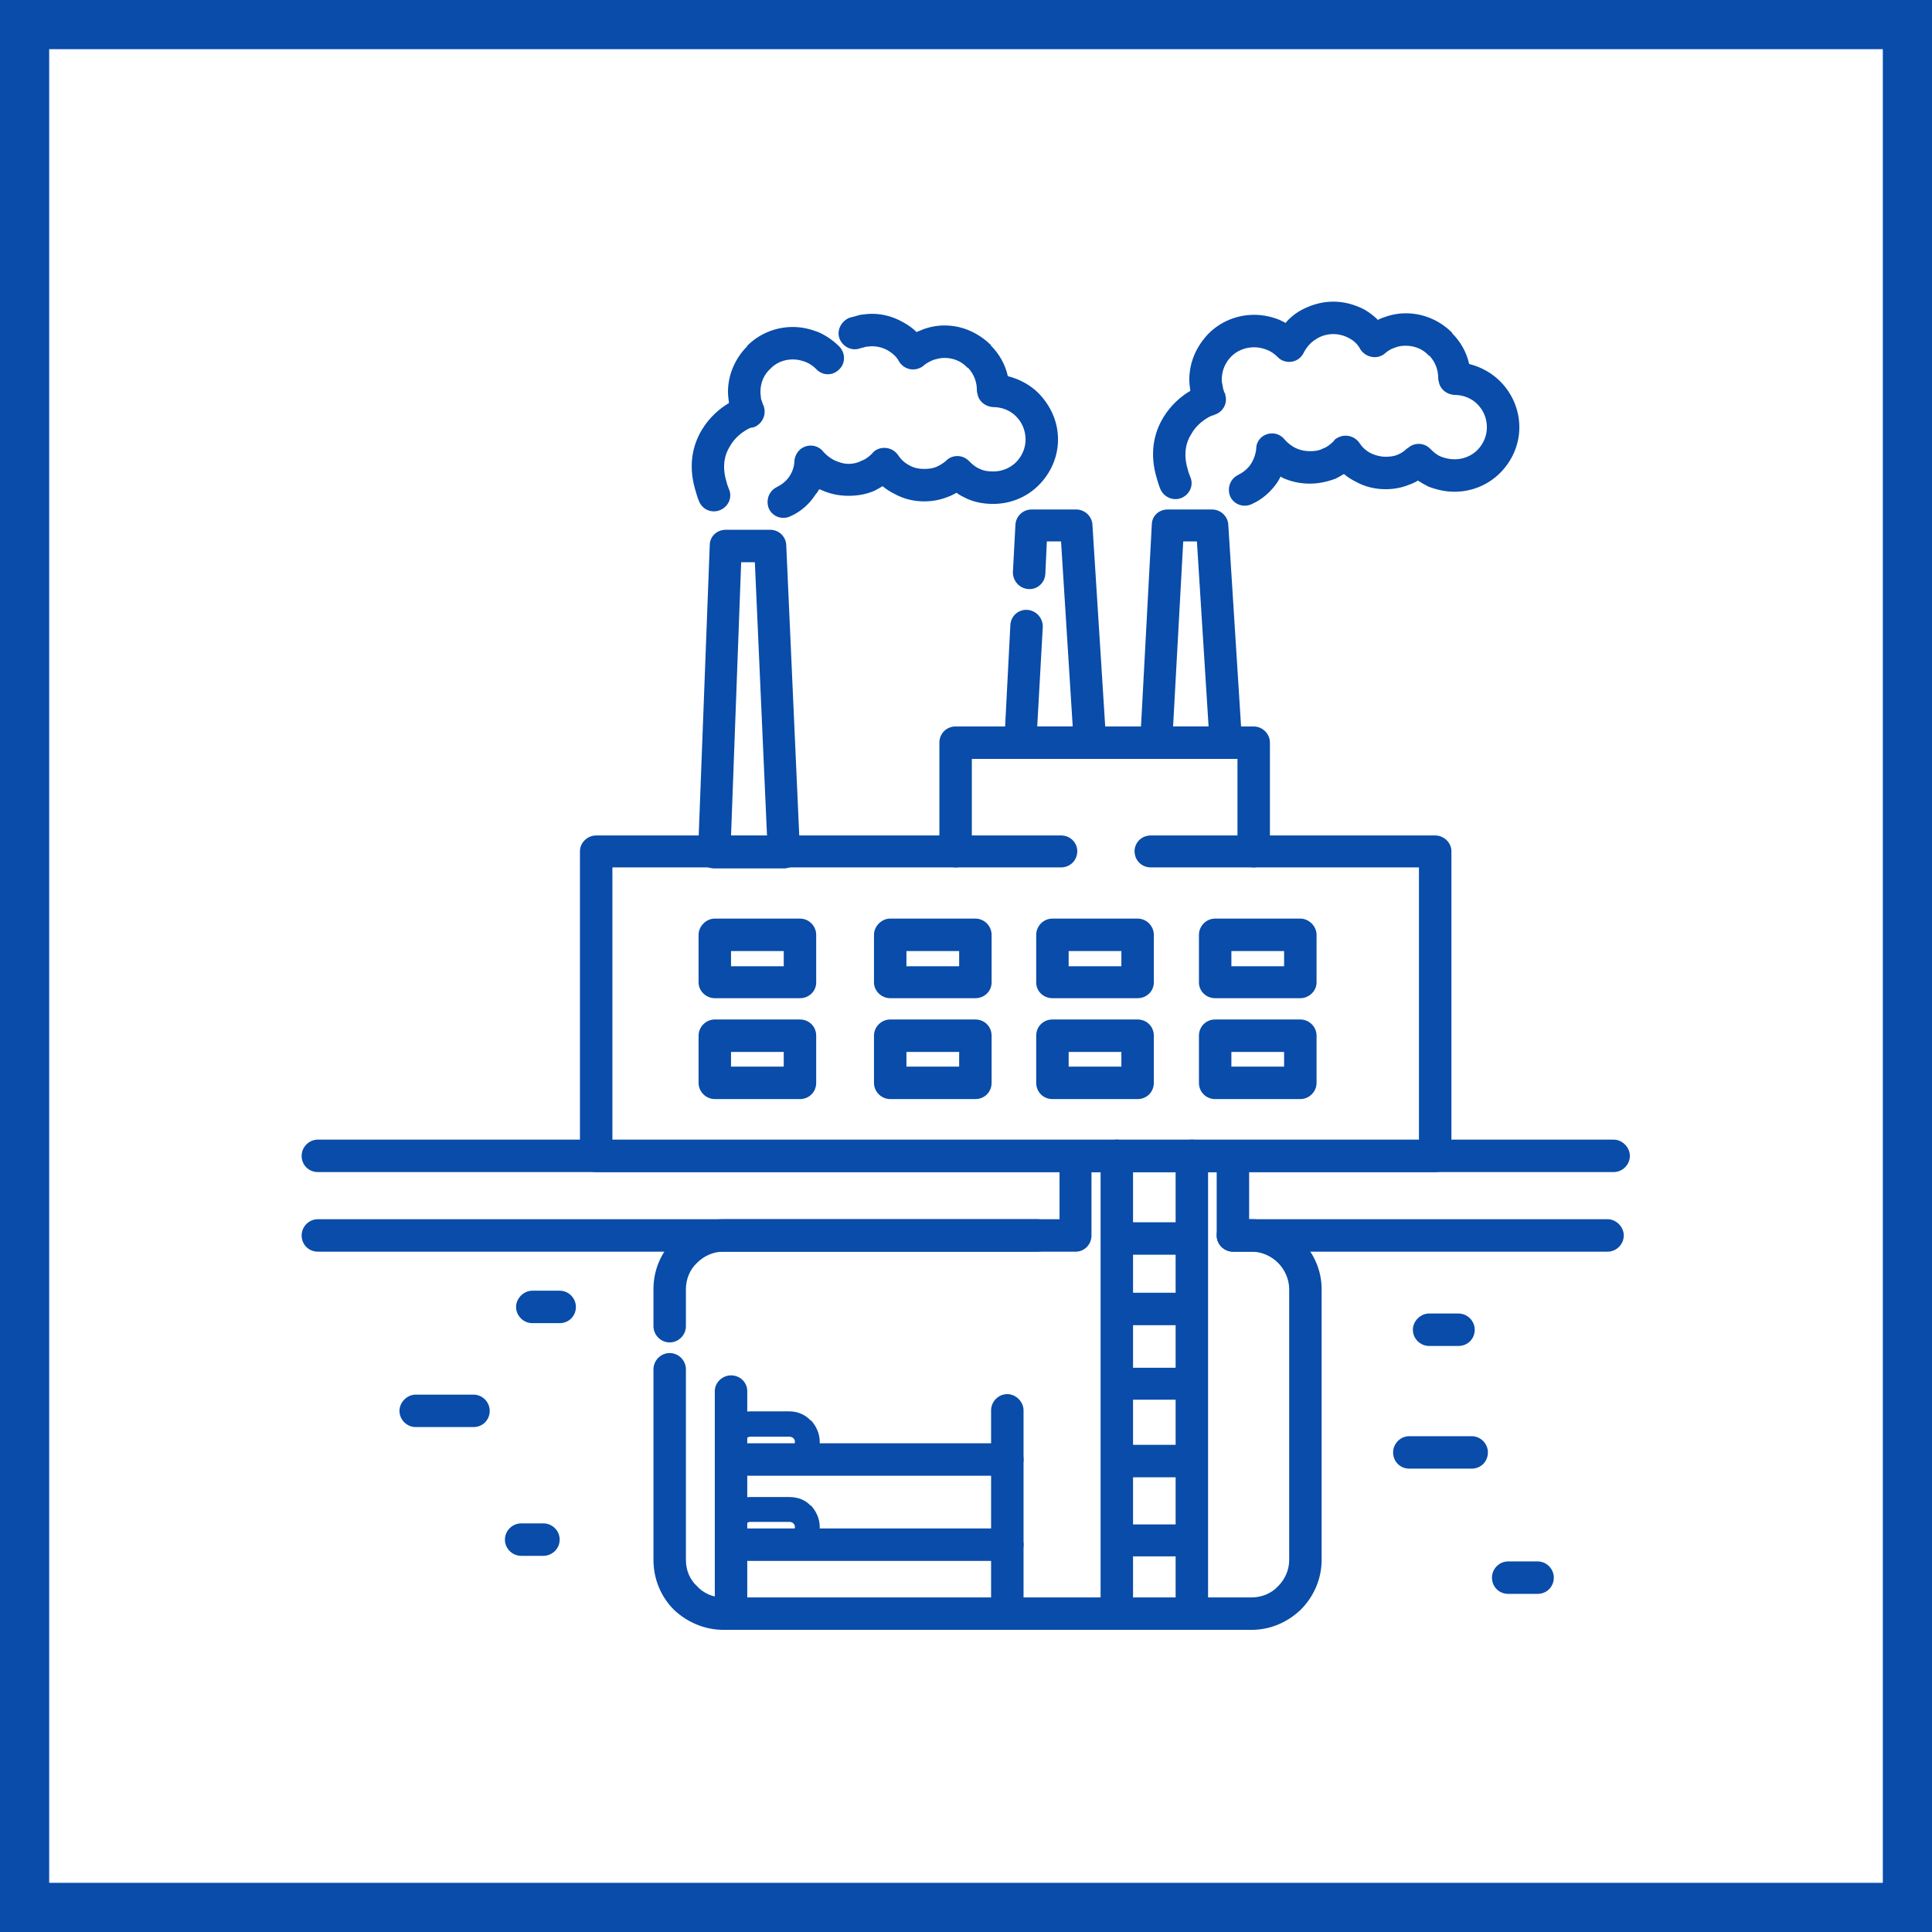<?xml version="1.0" encoding="UTF-8"?>
<!DOCTYPE svg PUBLIC "-//W3C//DTD SVG 1.0//EN" "http://www.w3.org/TR/2001/REC-SVG-20010904/DTD/svg10.dtd">
<!-- Creator: CorelDRAW 2020 (64-Bit) -->
<svg xmlns="http://www.w3.org/2000/svg" xml:space="preserve" width="800px" height="800px" version="1.0" style="shape-rendering:geometricPrecision; text-rendering:geometricPrecision; image-rendering:optimizeQuality; fill-rule:evenodd; clip-rule:evenodd"
viewBox="0 0 38.11 38.11"
 xmlns:xlink="http://www.w3.org/1999/xlink"
 xmlns:xodm="http://www.corel.com/coreldraw/odm/2003">
 <defs>
  <style type="text/css">
   <![CDATA[
    .fil0 {fill:#094CA9}
    .fil1 {fill:white}
    .fil2 {fill:#094CA9;fill-rule:nonzero}
   ]]>
  </style>
 </defs>
 <g id="Слой_x0020_1">
  <g id="_2123480742560">
   <g>
    <rect class="fil0" width="38.11" height="38.11"/>
    <rect class="fil1" x="0.97" y="0.97" width="36.17" height="36.17"/>
   </g>
   <g>
    <path class="fil2" d="M13.53 26.16c0,0.17 -0.14,0.32 -0.32,0.32 -0.18,0 -0.32,-0.15 -0.32,-0.32l0 -0.73c0,-0.38 0.15,-0.72 0.4,-0.97 0.25,-0.25 0.6,-0.41 0.98,-0.41l6.63 0 0 -1.25c0,-0.17 0.14,-0.31 0.32,-0.31l3.1 0c0.18,0 0.32,0.14 0.32,0.31l0 1.25 0.05 0c0.38,0 0.72,0.16 0.97,0.41 0.25,0.25 0.41,0.59 0.41,0.97l0 5.34c0,0.38 -0.16,0.73 -0.41,0.98 -0.25,0.24 -0.59,0.4 -0.97,0.4l-10.42 0c-0.38,0 -0.73,-0.16 -0.98,-0.4 -0.25,-0.25 -0.4,-0.6 -0.4,-0.98l0 -3.76c0,-0.17 0.14,-0.32 0.32,-0.32 0.18,0 0.32,0.15 0.32,0.32l0 3.76c0,0.21 0.08,0.39 0.22,0.52 0.13,0.14 0.31,0.22 0.52,0.22l10.42 0c0.2,0 0.39,-0.08 0.52,-0.22 0.13,-0.13 0.22,-0.31 0.22,-0.52l0 -5.34c0,-0.2 -0.09,-0.39 -0.22,-0.52 -0.13,-0.13 -0.32,-0.22 -0.52,-0.22l-0.37 0c-0.17,0 -0.32,-0.14 -0.32,-0.32l0 -1.25 -2.47 0 0 1.25c0,0.18 -0.14,0.32 -0.31,0.32l-6.95 0c-0.21,0 -0.39,0.09 -0.52,0.22 -0.14,0.13 -0.22,0.32 -0.22,0.52l0 0.73z"/>
    <path class="fil2" d="M14.1 27.44c0,-0.17 0.15,-0.31 0.32,-0.31 0.18,0 0.32,0.14 0.32,0.31l0 4.14c0,0.18 -0.14,0.32 -0.32,0.32 -0.17,0 -0.32,-0.14 -0.32,-0.32l0 -4.14z"/>
    <path class="fil2" d="M19.87 30.15c0.17,0 0.32,0.15 0.32,0.32 0,0.18 -0.15,0.32 -0.32,0.32l-5.45 0c-0.17,0 -0.32,-0.14 -0.32,-0.32 0,-0.17 0.15,-0.32 0.32,-0.32l5.45 0z"/>
    <path class="fil2" d="M15.57 30.02l-0.77 0c-0.03,0 -0.05,0.01 -0.07,0.03 -0.02,0.02 -0.03,0.04 -0.03,0.07 0,0.03 0.01,0.06 0.03,0.08 0.02,0.02 0.04,0.03 0.07,0.03l0.77 0c0.03,0 0.06,-0.01 0.08,-0.03 0.02,-0.02 0.03,-0.05 0.03,-0.08 0,-0.03 -0.01,-0.05 -0.03,-0.07l0 0c-0.02,-0.02 -0.05,-0.03 -0.08,-0.03zm-0.77 -0.49l0.77 0c0.17,0 0.32,0.06 0.42,0.17l0.01 0c0.1,0.11 0.17,0.26 0.17,0.42 0,0.17 -0.07,0.32 -0.17,0.42 -0.11,0.11 -0.26,0.18 -0.43,0.18l-0.77 0c-0.16,0 -0.31,-0.07 -0.42,-0.18 -0.11,-0.1 -0.17,-0.25 -0.17,-0.42 0,-0.16 0.06,-0.31 0.17,-0.42 0.11,-0.11 0.26,-0.17 0.42,-0.17z"/>
    <path class="fil2" d="M10.5 26.1c-0.17,0 -0.32,-0.14 -0.32,-0.32 0,-0.17 0.15,-0.32 0.32,-0.32l0.54 0c0.18,0 0.32,0.15 0.32,0.32 0,0.18 -0.14,0.32 -0.32,0.32l-0.54 0z"/>
    <path class="fil2" d="M10.28 30.69c-0.17,0 -0.32,-0.14 -0.32,-0.32 0,-0.18 0.15,-0.32 0.32,-0.32l0.44 0c0.17,0 0.32,0.14 0.32,0.32 0,0.18 -0.15,0.32 -0.32,0.32l-0.44 0z"/>
    <path class="fil2" d="M27.8 28.97c-0.18,0 -0.32,-0.14 -0.32,-0.32 0,-0.17 0.14,-0.32 0.32,-0.32l1.23 0c0.18,0 0.32,0.15 0.32,0.32 0,0.18 -0.14,0.32 -0.32,0.32l-1.23 0z"/>
    <path class="fil2" d="M8.2 28.15c-0.17,0 -0.32,-0.14 -0.32,-0.32 0,-0.17 0.15,-0.32 0.32,-0.32l1.14 0c0.18,0 0.32,0.15 0.32,0.32 0,0.18 -0.14,0.32 -0.32,0.32l-1.14 0z"/>
    <path class="fil2" d="M29.75 31.44c-0.18,0 -0.32,-0.14 -0.32,-0.32 0,-0.17 0.14,-0.32 0.32,-0.32l0.58 0c0.18,0 0.32,0.15 0.32,0.32 0,0.18 -0.14,0.32 -0.32,0.32l-0.58 0z"/>
    <path class="fil2" d="M6.27 23.12c-0.18,0 -0.32,-0.14 -0.32,-0.32 0,-0.17 0.14,-0.32 0.32,-0.32l25.56 0c0.17,0 0.32,0.15 0.32,0.32 0,0.18 -0.15,0.32 -0.32,0.32l-25.56 0z"/>
    <path class="fil2" d="M19.55 27.82c0,-0.17 0.14,-0.32 0.32,-0.32 0.17,0 0.32,0.15 0.32,0.32l0 3.76c0,0.18 -0.15,0.32 -0.32,0.32 -0.18,0 -0.32,-0.14 -0.32,-0.32l0 -3.76z"/>
    <path class="fil2" d="M19.87 28.47c0.17,0 0.32,0.15 0.32,0.32 0,0.18 -0.15,0.32 -0.32,0.32l-5.45 0c-0.17,0 -0.32,-0.14 -0.32,-0.32 0,-0.17 0.15,-0.32 0.32,-0.32l5.45 0z"/>
    <path class="fil2" d="M15.57 28.34l-0.77 0c-0.03,0 -0.05,0.01 -0.07,0.03l0 0c-0.02,0.02 -0.03,0.04 -0.03,0.07 0,0.03 0.01,0.06 0.03,0.08 0.02,0.01 0.04,0.03 0.07,0.03l0.77 0c0.03,0 0.06,-0.02 0.08,-0.03l0.01 -0.01c0.01,-0.02 0.02,-0.04 0.02,-0.07 0,-0.03 -0.01,-0.05 -0.03,-0.07l0 0c-0.02,-0.02 -0.05,-0.03 -0.08,-0.03zm-0.77 -0.5l0.77 0c0.17,0 0.32,0.07 0.42,0.18l0.01 0c0.1,0.11 0.17,0.26 0.17,0.42 0,0.16 -0.06,0.3 -0.16,0.4l-0.01 0.02c-0.11,0.11 -0.26,0.18 -0.43,0.18l-0.77 0c-0.16,0 -0.31,-0.07 -0.42,-0.18 -0.11,-0.11 -0.17,-0.26 -0.17,-0.42 0,-0.16 0.06,-0.31 0.17,-0.42l0 0c0.11,-0.11 0.26,-0.18 0.42,-0.18z"/>
    <path class="fil2" d="M21.71 22.8c0,-0.17 0.15,-0.32 0.32,-0.32 0.18,0 0.32,0.15 0.32,0.32l0 9.03c0,0.18 -0.14,0.32 -0.32,0.32 -0.17,0 -0.32,-0.14 -0.32,-0.32l0 -9.03z"/>
    <path class="fil2" d="M23.19 22.8c0,-0.17 0.14,-0.32 0.32,-0.32 0.18,0 0.32,0.15 0.32,0.32l0 8.79c0,0.17 -0.14,0.32 -0.32,0.32 -0.18,0 -0.32,-0.15 -0.32,-0.32l0 -8.79z"/>
    <path class="fil2" d="M22.1 30.7c-0.17,0 -0.32,-0.14 -0.32,-0.32 0,-0.17 0.15,-0.31 0.32,-0.31l1.2 0c0.18,0 0.32,0.14 0.32,0.31 0,0.18 -0.14,0.32 -0.32,0.32l-1.2 0z"/>
    <path class="fil2" d="M22.1 29.14c-0.17,0 -0.32,-0.15 -0.32,-0.32 0,-0.18 0.15,-0.32 0.32,-0.32l1.2 0c0.18,0 0.32,0.14 0.32,0.32 0,0.17 -0.14,0.32 -0.32,0.32l-1.2 0z"/>
    <path class="fil2" d="M22.1 27.61c-0.17,0 -0.32,-0.14 -0.32,-0.32 0,-0.17 0.15,-0.31 0.32,-0.31l1.2 0c0.18,0 0.32,0.14 0.32,0.31 0,0.18 -0.14,0.32 -0.32,0.32l-1.2 0z"/>
    <path class="fil2" d="M22.1 26.14c-0.17,0 -0.32,-0.14 -0.32,-0.32 0,-0.18 0.15,-0.32 0.32,-0.32l1.2 0c0.18,0 0.32,0.14 0.32,0.32 0,0.18 -0.14,0.32 -0.32,0.32l-1.2 0z"/>
    <path class="fil2" d="M22.1 24.75c-0.17,0 -0.32,-0.15 -0.32,-0.32 0,-0.18 0.15,-0.32 0.32,-0.32l1.2 0c0.18,0 0.32,0.14 0.32,0.32 0,0.17 -0.14,0.32 -0.32,0.32l-1.2 0z"/>
    <path class="fil2" d="M22.7 17.11c-0.18,0 -0.32,-0.14 -0.32,-0.32 0,-0.17 0.14,-0.31 0.32,-0.31l5.61 0c0.17,0 0.32,0.14 0.32,0.31l0 6.01c0,0.18 -0.15,0.32 -0.32,0.32l-16.55 0c-0.17,0 -0.32,-0.14 -0.32,-0.32l0 -6.01c0,-0.17 0.15,-0.31 0.32,-0.31l9.17 0c0.18,0 0.32,0.14 0.32,0.31 0,0.18 -0.14,0.32 -0.32,0.32l-8.85 0 0 5.38 15.91 0 0 -5.38 -5.29 0z"/>
    <path class="fil2" d="M19.17 16.8c0,0.17 -0.14,0.31 -0.32,0.31 -0.18,0 -0.32,-0.14 -0.32,-0.31l0 -2.15c0,-0.18 0.14,-0.32 0.32,-0.32l5.88 0c0.17,0 0.32,0.14 0.32,0.32l0 2.15c0,0.17 -0.15,0.31 -0.32,0.31 -0.18,0 -0.32,-0.14 -0.32,-0.31l0 -1.83 -5.24 0 0 1.83z"/>
    <path class="fil2" d="M14.1 20.11l1.68 0c0.18,0 0.32,0.14 0.32,0.32l0 0.93c0,0.18 -0.14,0.32 -0.32,0.32l-1.68 0c-0.17,0 -0.32,-0.14 -0.32,-0.32l0 -0.93c0,-0.18 0.15,-0.32 0.32,-0.32zm1.36 0.64l-1.04 0 0 0.29 1.04 0 0 -0.29z"/>
    <path class="fil2" d="M23.03 10.05l0.88 0c0.17,0 0.32,0.14 0.32,0.32l0.27 4.26c0.01,0.17 -0.12,0.33 -0.3,0.34l-1.39 0c-0.18,0 -0.32,-0.15 -0.32,-0.32l0.23 -4.3c0,-0.17 0.14,-0.3 0.31,-0.3zm0.58 0.63l-0.27 0 -0.2 3.65 0.7 0 -0.23 -3.65z"/>
    <path class="fil2" d="M23.48 9.41c0.07,0.16 -0.01,0.34 -0.17,0.41 -0.16,0.07 -0.35,-0.01 -0.42,-0.17 -0.03,-0.07 -0.05,-0.14 -0.07,-0.21 -0.15,-0.49 -0.06,-0.9 0.13,-1.21 0.14,-0.23 0.34,-0.41 0.53,-0.52 -0.01,-0.08 -0.02,-0.15 -0.02,-0.22 0,-0.36 0.15,-0.67 0.38,-0.91l0 0c0.23,-0.23 0.55,-0.37 0.9,-0.37 0.18,0 0.35,0.04 0.5,0.1 0.04,0.02 0.08,0.04 0.12,0.06 0.07,-0.09 0.16,-0.16 0.25,-0.22 0.2,-0.12 0.44,-0.2 0.69,-0.2 0.22,0 0.43,0.06 0.62,0.16 0.1,0.06 0.18,0.12 0.26,0.2 0.04,-0.02 0.08,-0.04 0.12,-0.05 0.13,-0.05 0.28,-0.08 0.43,-0.08 0.36,0 0.68,0.15 0.91,0.38l0.01 0.02c0.16,0.16 0.28,0.37 0.33,0.6 0.24,0.06 0.45,0.18 0.61,0.34 0.23,0.23 0.38,0.55 0.38,0.91 0,0.35 -0.15,0.67 -0.38,0.9 -0.23,0.23 -0.55,0.37 -0.9,0.37 -0.18,0 -0.35,-0.04 -0.51,-0.1 -0.08,-0.04 -0.15,-0.08 -0.21,-0.12 -0.05,0.03 -0.11,0.06 -0.17,0.08 -0.15,0.06 -0.3,0.09 -0.47,0.09 -0.21,0 -0.41,-0.05 -0.59,-0.15 -0.08,-0.04 -0.16,-0.09 -0.23,-0.15 -0.05,0.03 -0.1,0.06 -0.16,0.09 -0.16,0.06 -0.33,0.1 -0.51,0.1 -0.2,0 -0.38,-0.04 -0.55,-0.12l-0.03 -0.02c-0.02,0.04 -0.04,0.08 -0.06,0.11 -0.13,0.19 -0.3,0.34 -0.5,0.43 -0.16,0.08 -0.35,0.02 -0.43,-0.14 -0.07,-0.16 -0.01,-0.35 0.15,-0.43 0.1,-0.05 0.19,-0.12 0.25,-0.21 0.06,-0.09 0.1,-0.2 0.11,-0.31 0,-0.09 0.04,-0.17 0.11,-0.23 0.14,-0.11 0.34,-0.09 0.45,0.05 0.06,0.07 0.14,0.13 0.22,0.17 0.09,0.04 0.18,0.06 0.28,0.06 0.09,0 0.18,-0.01 0.25,-0.05 0.09,-0.03 0.16,-0.09 0.22,-0.15 0.01,-0.02 0.03,-0.04 0.05,-0.05 0.15,-0.1 0.35,-0.06 0.45,0.08 0.06,0.09 0.13,0.16 0.23,0.21 0.08,0.04 0.19,0.07 0.29,0.07 0.09,0 0.17,-0.01 0.24,-0.04 0.07,-0.03 0.13,-0.07 0.18,-0.12l0.02 -0.01c0.13,-0.12 0.33,-0.11 0.45,0.02 0.06,0.06 0.13,0.12 0.21,0.15 0.08,0.03 0.17,0.05 0.26,0.05 0.18,0 0.34,-0.07 0.45,-0.18l0 0c0.12,-0.12 0.19,-0.28 0.19,-0.45 0,-0.18 -0.07,-0.34 -0.19,-0.46 -0.11,-0.11 -0.27,-0.18 -0.45,-0.18l0 0c-0.16,-0.01 -0.29,-0.12 -0.31,-0.27 -0.01,-0.02 -0.01,-0.04 -0.01,-0.06 0,-0.17 -0.06,-0.32 -0.17,-0.44l-0.02 -0.01c-0.11,-0.12 -0.27,-0.19 -0.45,-0.19 -0.08,0 -0.15,0.01 -0.22,0.04 -0.07,0.02 -0.13,0.06 -0.19,0.11 -0.01,0.01 -0.02,0.02 -0.04,0.03 -0.15,0.09 -0.34,0.04 -0.44,-0.1 -0.05,-0.1 -0.13,-0.18 -0.23,-0.23 -0.09,-0.05 -0.2,-0.08 -0.31,-0.08 -0.13,0 -0.25,0.04 -0.34,0.1 -0.1,0.06 -0.18,0.15 -0.24,0.26 -0.01,0.03 -0.04,0.07 -0.07,0.1 -0.12,0.12 -0.33,0.12 -0.45,-0.01 -0.06,-0.06 -0.13,-0.11 -0.21,-0.14 -0.08,-0.03 -0.16,-0.05 -0.25,-0.05 -0.18,0 -0.34,0.07 -0.45,0.18 -0.12,0.12 -0.19,0.28 -0.19,0.46 0,0.04 0.01,0.09 0.02,0.13 0,0.04 0.02,0.08 0.03,0.12 0.01,0.01 0.02,0.03 0.02,0.05 0.05,0.17 -0.05,0.34 -0.21,0.39 -0.02,0.01 -0.04,0.02 -0.06,0.02l0 0c-0.13,0.06 -0.3,0.18 -0.4,0.36 -0.11,0.17 -0.16,0.41 -0.07,0.7 0.01,0.05 0.03,0.1 0.05,0.15z"/>
    <path class="fil2" d="M17.56 20.11l1.68 0c0.18,0 0.32,0.14 0.32,0.32l0 0.93c0,0.18 -0.14,0.32 -0.32,0.32l-1.68 0c-0.17,0 -0.32,-0.14 -0.32,-0.32l0 -0.93c0,-0.18 0.15,-0.32 0.32,-0.32zm1.36 0.64l-1.04 0 0 0.29 1.04 0 0 -0.29z"/>
    <path class="fil2" d="M23.97 20.11l1.68 0c0.17,0 0.32,0.14 0.32,0.32l0 0.93c0,0.18 -0.15,0.32 -0.32,0.32l-1.68 0c-0.18,0 -0.32,-0.14 -0.32,-0.32l0 -0.93c0,-0.18 0.14,-0.32 0.32,-0.32zm1.36 0.64l-1.04 0 0 0.29 1.04 0 0 -0.29z"/>
    <path class="fil2" d="M20.76 20.11l1.68 0c0.18,0 0.32,0.14 0.32,0.32l0 0.93c0,0.18 -0.14,0.32 -0.32,0.32l-1.68 0c-0.18,0 -0.32,-0.14 -0.32,-0.32l0 -0.93c0,-0.18 0.14,-0.32 0.32,-0.32zm1.36 0.64l-1.04 0 0 0.29 1.04 0 0 -0.29z"/>
    <path class="fil2" d="M14.1 18.12l1.68 0c0.18,0 0.32,0.15 0.32,0.32l0 0.94c0,0.17 -0.14,0.31 -0.32,0.31l-1.68 0c-0.17,0 -0.32,-0.14 -0.32,-0.31l0 -0.94c0,-0.17 0.15,-0.32 0.32,-0.32zm1.36 0.64l-1.04 0 0 0.3 1.04 0 0 -0.3z"/>
    <path class="fil2" d="M17.56 18.12l1.68 0c0.18,0 0.32,0.15 0.32,0.32l0 0.94c0,0.17 -0.14,0.31 -0.32,0.31l-1.68 0c-0.17,0 -0.32,-0.14 -0.32,-0.31l0 -0.94c0,-0.17 0.15,-0.32 0.32,-0.32zm1.36 0.64l-1.04 0 0 0.3 1.04 0 0 -0.3z"/>
    <path class="fil2" d="M23.97 18.12l1.68 0c0.17,0 0.32,0.15 0.32,0.32l0 0.94c0,0.17 -0.15,0.31 -0.32,0.31l-1.68 0c-0.18,0 -0.32,-0.14 -0.32,-0.31l0 -0.94c0,-0.17 0.14,-0.32 0.32,-0.32zm1.36 0.64l-1.04 0 0 0.3 1.04 0 0 -0.3z"/>
    <path class="fil2" d="M20.76 18.12l1.68 0c0.18,0 0.32,0.15 0.32,0.32l0 0.94c0,0.17 -0.14,0.31 -0.32,0.31l-1.68 0c-0.18,0 -0.32,-0.14 -0.32,-0.31l0 -0.94c0,-0.17 0.14,-0.32 0.32,-0.32zm1.36 0.64l-1.04 0 0 0.3 1.04 0 0 -0.3z"/>
    <path class="fil2" d="M20.62 11.32c-0.01,0.18 -0.16,0.31 -0.33,0.3 -0.18,-0.01 -0.31,-0.16 -0.31,-0.33l0.05 -0.94c0.01,-0.17 0.15,-0.3 0.32,-0.3l0.88 0c0.17,0 0.32,0.14 0.32,0.32l0.27 4.26c0.01,0.17 -0.12,0.33 -0.3,0.34l-1.39 0c-0.18,0 -0.32,-0.15 -0.32,-0.32l0.12 -2.32c0.01,-0.18 0.16,-0.31 0.33,-0.3 0.18,0.01 0.31,0.16 0.31,0.33l-0.11 1.97 0.7 0 -0.23 -3.65 -0.28 0 -0.03 0.64z"/>
    <path class="fil2" d="M14.32 10.45l0.87 0c0.18,0 0.32,0.14 0.32,0.32l0.27 6.03c0.01,0.17 -0.13,0.32 -0.3,0.33l-1.39 0c-0.18,0 -0.32,-0.14 -0.32,-0.32l0.23 -6.05c0,-0.18 0.14,-0.31 0.32,-0.31l0 0zm0.57 0.64l-0.27 0 -0.2 5.4 0.71 0 -0.24 -5.4z"/>
    <path class="fil2" d="M14.38 9.65c0.07,0.16 -0.01,0.34 -0.17,0.41 -0.16,0.07 -0.35,0 -0.42,-0.17 -0.03,-0.07 -0.05,-0.14 -0.07,-0.21 -0.15,-0.49 -0.06,-0.9 0.13,-1.21l0 0c0.14,-0.23 0.34,-0.41 0.53,-0.52 -0.01,-0.08 -0.02,-0.15 -0.02,-0.22 0,-0.35 0.15,-0.67 0.38,-0.9l0 -0.01c0.23,-0.23 0.55,-0.37 0.9,-0.37 0.18,0 0.34,0.04 0.5,0.1 0.16,0.07 0.3,0.17 0.42,0.29 0.12,0.13 0.12,0.33 -0.01,0.45 -0.13,0.13 -0.33,0.12 -0.45,-0.01 -0.06,-0.06 -0.13,-0.11 -0.21,-0.14 -0.08,-0.03 -0.16,-0.05 -0.25,-0.05 -0.18,0 -0.34,0.07 -0.45,0.19 -0.12,0.11 -0.19,0.27 -0.19,0.45 0,0.05 0.01,0.09 0.01,0.13 0.01,0.04 0.03,0.08 0.04,0.12 0.01,0.02 0.02,0.03 0.02,0.05 0.05,0.17 -0.05,0.35 -0.21,0.4 -0.02,0 -0.04,0.01 -0.06,0.01 -0.13,0.06 -0.3,0.18 -0.4,0.36l0 0c-0.11,0.17 -0.16,0.41 -0.07,0.7 0.01,0.05 0.03,0.1 0.05,0.15zm2.59 -2.78c-0.16,0.06 -0.34,-0.02 -0.41,-0.19 -0.06,-0.16 0.03,-0.34 0.19,-0.41 0.07,-0.02 0.15,-0.04 0.22,-0.06 0.08,-0.01 0.16,-0.02 0.23,-0.02 0.22,0 0.43,0.06 0.62,0.17 0.09,0.05 0.18,0.11 0.26,0.19 0.04,-0.02 0.08,-0.03 0.12,-0.05 0.13,-0.05 0.28,-0.08 0.43,-0.08 0.36,0 0.67,0.15 0.91,0.38l0.01 0.02c0.16,0.16 0.28,0.37 0.33,0.6 0.24,0.06 0.45,0.18 0.61,0.34 0.23,0.24 0.38,0.55 0.38,0.91 0,0.35 -0.15,0.67 -0.38,0.9l-0.02 0.02c-0.23,0.22 -0.54,0.35 -0.88,0.35 -0.18,0 -0.35,-0.03 -0.51,-0.1 -0.08,-0.04 -0.15,-0.07 -0.21,-0.12 -0.06,0.03 -0.11,0.06 -0.17,0.08 -0.15,0.06 -0.3,0.09 -0.47,0.09 -0.21,0 -0.41,-0.05 -0.59,-0.15 -0.08,-0.04 -0.16,-0.09 -0.23,-0.15 -0.05,0.03 -0.1,0.06 -0.16,0.09 -0.16,0.07 -0.33,0.1 -0.51,0.1 -0.2,0 -0.38,-0.04 -0.55,-0.12l-0.03 -0.01c-0.02,0.03 -0.04,0.07 -0.07,0.1 -0.12,0.19 -0.29,0.34 -0.49,0.43 -0.16,0.08 -0.35,0.02 -0.43,-0.14 -0.07,-0.16 -0.01,-0.35 0.15,-0.43 0.1,-0.05 0.19,-0.12 0.25,-0.21 0.06,-0.09 0.1,-0.2 0.1,-0.31 0.01,-0.09 0.05,-0.17 0.12,-0.23 0.14,-0.11 0.34,-0.09 0.45,0.05 0.06,0.07 0.14,0.13 0.22,0.17 0.09,0.04 0.18,0.07 0.28,0.07 0.09,0 0.18,-0.02 0.25,-0.06 0.09,-0.03 0.16,-0.09 0.22,-0.15 0.01,-0.02 0.03,-0.03 0.05,-0.05 0.15,-0.1 0.35,-0.06 0.45,0.08 0.06,0.09 0.13,0.16 0.23,0.21 0.08,0.05 0.19,0.07 0.29,0.07 0.09,0 0.17,-0.01 0.24,-0.04 0.07,-0.03 0.13,-0.07 0.18,-0.11l0.02 -0.02c0.13,-0.12 0.33,-0.11 0.45,0.02 0.06,0.06 0.13,0.12 0.21,0.15 0.08,0.04 0.17,0.05 0.26,0.05 0.17,0 0.32,-0.06 0.44,-0.17l0.01 -0.01c0.12,-0.12 0.19,-0.28 0.19,-0.45 0,-0.18 -0.07,-0.34 -0.19,-0.46 -0.11,-0.11 -0.27,-0.18 -0.45,-0.18l0 0c-0.16,-0.01 -0.29,-0.12 -0.31,-0.27 -0.01,-0.02 -0.01,-0.04 -0.01,-0.06 0,-0.17 -0.06,-0.32 -0.17,-0.44l-0.02 -0.01c-0.11,-0.12 -0.27,-0.19 -0.45,-0.19 -0.08,0 -0.15,0.02 -0.22,0.04 -0.07,0.03 -0.13,0.06 -0.19,0.11 -0.01,0.01 -0.02,0.02 -0.04,0.03 -0.15,0.09 -0.34,0.05 -0.44,-0.1 -0.05,-0.1 -0.13,-0.17 -0.23,-0.23 -0.09,-0.05 -0.2,-0.08 -0.31,-0.08 -0.05,0 -0.08,0.01 -0.12,0.01 -0.03,0.01 -0.07,0.02 -0.11,0.03z"/>
    <path class="fil2" d="M28.19 26.55c-0.17,0 -0.32,-0.14 -0.32,-0.32 0,-0.17 0.15,-0.32 0.32,-0.32l0.58 0c0.18,0 0.32,0.15 0.32,0.32 0,0.18 -0.14,0.32 -0.32,0.32l-0.58 0z"/>
    <path class="fil2" d="M31.71 24.05c0.17,0 0.32,0.15 0.32,0.32 0,0.18 -0.15,0.32 -0.32,0.32l-7.39 0c-0.17,0 -0.32,-0.14 -0.32,-0.32 0,-0.17 0.15,-0.32 0.32,-0.32l7.39 0zm-11.25 0c0.18,0 0.32,0.15 0.32,0.32 0,0.18 -0.14,0.32 -0.32,0.32l-14.19 0c-0.18,0 -0.32,-0.14 -0.32,-0.32 0,-0.17 0.14,-0.32 0.32,-0.32l14.19 0z"/>
   </g>
  </g>
 </g>
</svg>
